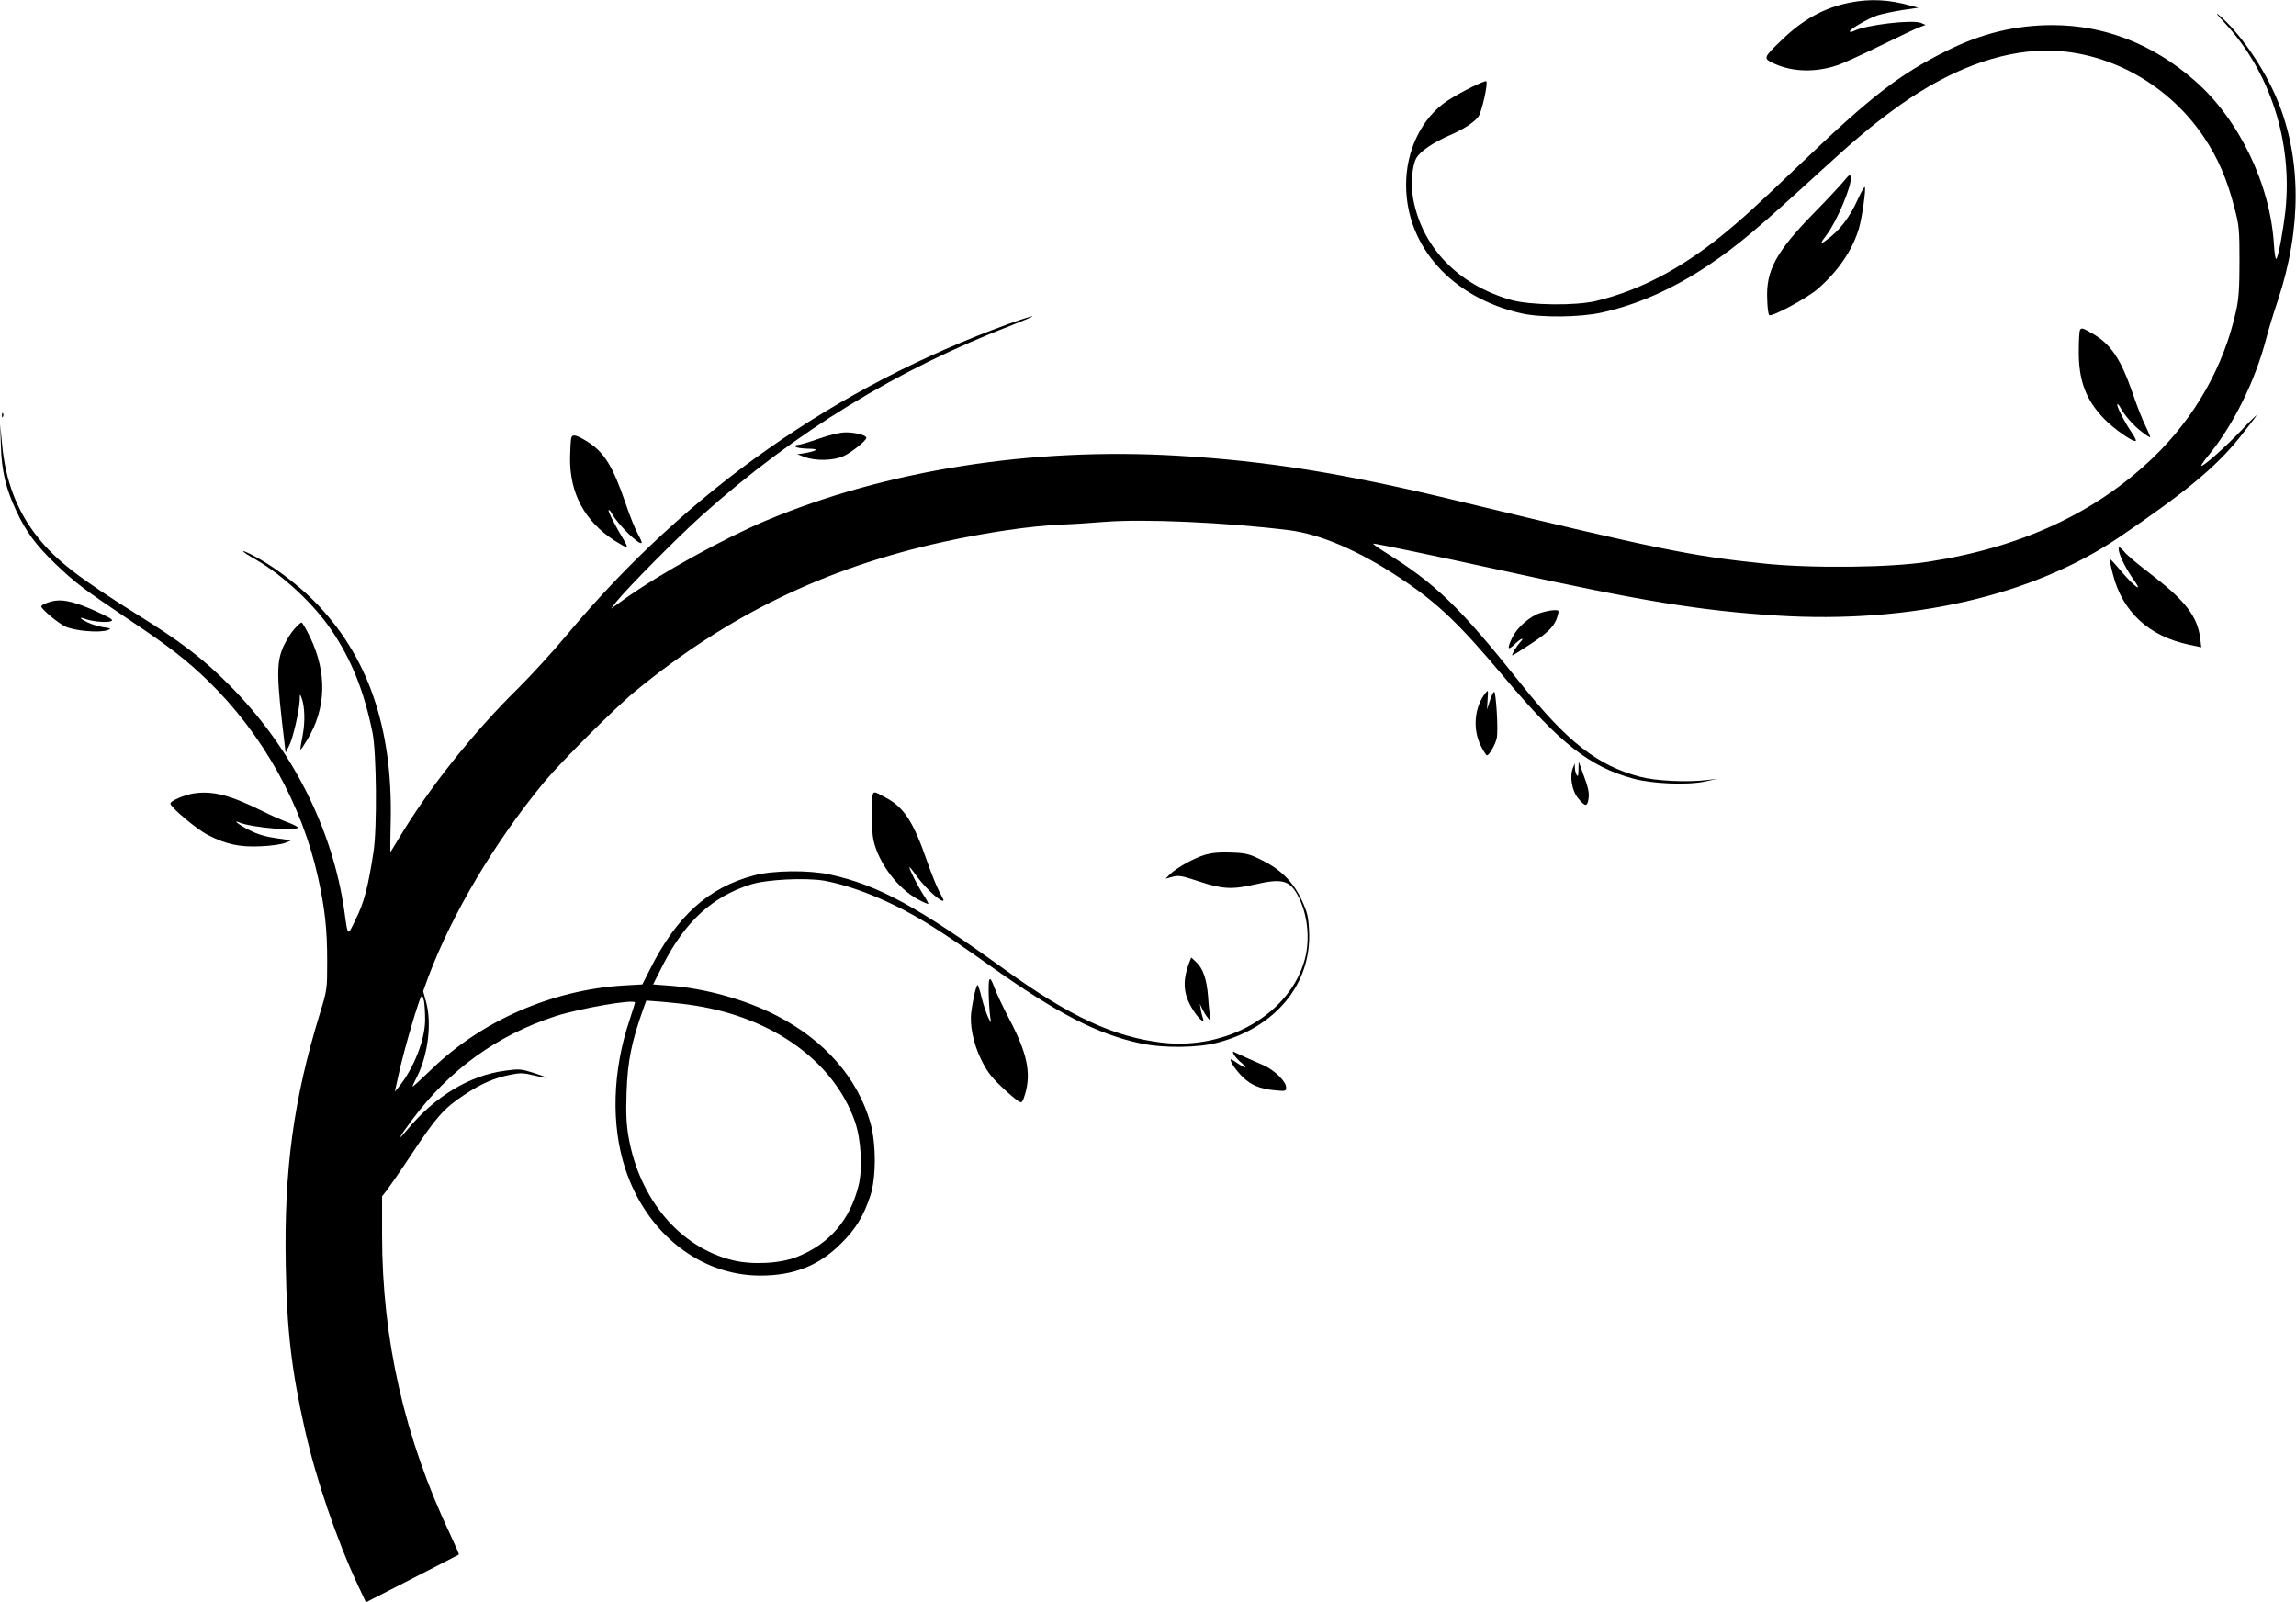 <?xml version="1.0" standalone="no"?>
<!DOCTYPE svg PUBLIC "-//W3C//DTD SVG 20010904//EN"
 "http://www.w3.org/TR/2001/REC-SVG-20010904/DTD/svg10.dtd">
<svg version="1.0" xmlns="http://www.w3.org/2000/svg"
 width="1280pt" height="893pt" viewBox="0 0 1280 893"
 preserveAspectRatio="xMidYMid meet">
<g transform="translate(0,893) scale(0.1,-0.1)"
fill="#000000" stroke="none">
<path d="M10310 8915 c-140 -28 -260 -94 -378 -209 -104 -100 -104 -101 -40
-131 101 -46 228 -50 350 -9 29 9 136 58 238 108 102 50 201 97 220 104 l35
13 -25 11 c-48 20 -310 -11 -373 -44 -10 -5 -21 -7 -24 -4 -9 8 99 72 152 90
28 9 91 22 140 30 l90 13 -41 11 c-122 35 -230 40 -344 17z"/>
<path d="M12402 8803 c254 -273 380 -663 339 -1048 -14 -120 -39 -256 -51
-268 -4 -5 -10 31 -13 80 -20 336 -195 698 -441 913 -234 205 -504 310 -794
310 -206 0 -396 -46 -593 -145 -260 -130 -417 -251 -809 -626 -261 -249 -334
-315 -445 -405 -233 -187 -457 -303 -695 -361 -116 -28 -368 -25 -475 5 -294
84 -494 289 -546 560 -15 81 -7 190 17 231 22 38 93 86 184 126 79 34 137 72
162 105 18 24 55 187 44 197 -7 7 -140 -59 -213 -106 -145 -94 -236 -278 -234
-476 2 -342 258 -625 645 -712 106 -24 325 -22 446 5 196 43 396 131 592 262
162 108 278 206 633 531 176 161 267 238 390 329 274 204 546 318 802 336 359
24 728 -164 940 -481 77 -114 129 -234 170 -394 26 -98 28 -121 28 -296 0
-145 -4 -210 -18 -273 -67 -310 -229 -597 -463 -822 -322 -309 -735 -501
-1254 -581 -211 -33 -649 -38 -917 -10 -408 42 -591 80 -1693 346 -648 157
-1069 225 -1575 255 -814 48 -1627 -81 -2295 -362 -237 -100 -592 -296 -790
-438 l-74 -53 31 40 c60 75 347 365 477 481 521 466 1089 814 1733 1062 62 24
111 45 109 47 -2 2 -60 -16 -129 -41 -968 -351 -1796 -933 -2462 -1729 -79
-95 -205 -233 -280 -307 -252 -248 -501 -563 -664 -837 -24 -40 -44 -73 -45
-73 -1 0 0 75 2 168 13 527 -129 935 -432 1237 -98 97 -234 198 -339 251 -77
40 -65 22 19 -25 150 -86 323 -247 421 -392 114 -168 183 -343 230 -574 22
-113 26 -531 5 -665 -30 -194 -52 -279 -97 -370 -49 -102 -45 -104 -65 40 -66
464 -297 918 -645 1265 -143 144 -270 241 -517 394 -323 203 -445 298 -548
427 -116 146 -181 316 -199 524 l-10 105 4 -120 c4 -141 28 -240 86 -363 52
-113 110 -191 215 -292 112 -108 162 -145 409 -311 226 -151 323 -226 444
-343 305 -296 525 -690 615 -1101 37 -168 50 -284 50 -460 0 -159 0 -161 -41
-295 -147 -480 -200 -870 -190 -1403 6 -359 32 -584 107 -917 61 -272 176
-610 294 -863 l46 -98 258 132 c141 72 258 133 260 134 2 2 -20 52 -48 112
-255 538 -380 1087 -380 1670 l0 215 29 37 c15 20 79 112 141 206 133 200 176
248 286 321 94 63 172 97 261 114 54 11 72 10 129 -4 37 -9 68 -15 70 -13 2 2
-30 14 -71 27 -70 22 -81 23 -160 12 -197 -26 -389 -142 -543 -327 -64 -77
-50 -48 26 54 208 279 471 469 796 576 139 45 446 98 446 77 0 -4 -14 -47 -30
-97 -96 -284 -104 -586 -24 -830 118 -359 417 -595 753 -595 188 0 328 56 451
180 81 80 124 151 162 265 33 99 33 294 0 408 -72 250 -255 459 -524 597 -171
88 -396 151 -595 166 l-92 7 55 109 c124 242 275 380 489 448 87 28 306 39
411 21 110 -20 250 -68 389 -136 143 -70 259 -143 530 -335 381 -270 602 -384
845 -436 127 -27 320 -25 430 5 324 86 522 329 508 621 -4 83 -10 105 -41 173
-46 100 -118 172 -223 223 -68 34 -86 39 -168 42 -65 3 -107 -1 -147 -12 -61
-18 -160 -73 -198 -110 l-23 -24 39 11 c34 9 52 6 148 -26 129 -43 184 -46
310 -17 150 35 193 24 238 -57 56 -103 72 -242 42 -357 -79 -302 -430 -509
-793 -468 -272 32 -514 144 -879 407 -488 352 -708 472 -978 531 -116 25 -315
23 -420 -5 -257 -68 -433 -227 -583 -527 l-41 -81 -106 -6 c-397 -25 -787
-195 -1066 -464 -60 -58 -109 -103 -109 -99 0 4 11 29 25 55 62 124 83 299 50
418 l-16 58 29 80 c131 349 368 749 645 1085 92 111 398 417 507 506 519 426
1059 688 1716 833 246 54 487 89 659 97 61 2 169 9 240 15 220 18 682 -3 1030
-46 175 -22 388 -113 616 -264 212 -140 332 -255 585 -556 310 -369 476 -499
720 -565 106 -29 302 -37 399 -16 l70 15 -60 -7 c-111 -13 -284 -5 -370 18
-236 61 -409 195 -667 520 -342 429 -474 557 -761 735 -39 25 -67 45 -61 45
19 0 343 -68 714 -149 789 -173 1103 -224 1535 -252 743 -47 1426 109 1910
437 367 249 535 388 667 551 54 67 98 125 98 128 0 3 -39 -35 -87 -86 -87 -91
-213 -203 -221 -195 -2 2 16 29 41 59 139 170 259 413 321 650 13 50 42 146
65 213 133 400 132 791 -3 1117 -75 181 -214 381 -329 476 -18 14 -2 -7 35
-46z m-10038 -5454 c3 -17 6 -64 6 -103 0 -110 -63 -270 -146 -373 l-23 -28
20 90 c29 138 120 445 130 445 4 0 9 -14 13 -31z m1511 -24 c438 -69 775 -314
891 -646 35 -99 44 -265 20 -359 -48 -191 -162 -323 -341 -395 -93 -38 -249
-46 -358 -20 -295 71 -522 339 -583 688 -12 70 -15 130 -11 247 6 178 28 284
94 469 l16 44 91 -7 c50 -4 132 -13 181 -21z"/>
<path d="M10278 7919 c-20 -24 -95 -105 -168 -179 -209 -214 -265 -318 -258
-477 1 -45 6 -85 11 -89 13 -13 209 93 270 145 115 100 195 217 231 340 17 59
40 220 32 228 -3 3 -18 -24 -35 -60 -49 -110 -106 -184 -184 -239 -32 -23 -30
-15 9 37 56 75 139 273 132 316 -3 20 -7 18 -40 -22z"/>
<path d="M11596 7091 c-4 -5 -7 -56 -7 -114 -2 -164 38 -274 139 -379 54 -57
167 -136 179 -125 3 3 -8 25 -25 49 -37 54 -85 148 -78 155 2 3 10 -6 17 -19
22 -42 73 -100 118 -134 24 -19 46 -33 48 -31 1 2 -10 30 -26 63 -16 32 -48
111 -69 175 -69 199 -123 280 -227 340 -55 32 -61 33 -69 20z"/>
<path d="M11 6614 c0 -11 3 -14 6 -6 3 7 2 16 -1 19 -3 4 -6 -2 -5 -13z"/>
<path d="M4566 6485 c-55 -19 -108 -35 -118 -35 -11 0 -16 -4 -13 -10 3 -5 34
-10 68 -11 66 0 58 -11 -18 -25 l-40 -6 40 -15 c60 -23 161 -21 216 4 45 20
129 87 129 103 0 14 -61 30 -114 30 -32 0 -88 -13 -150 -35z"/>
<path d="M3185 6490 c-3 -10 -6 -60 -7 -112 -2 -198 81 -352 246 -460 33 -21
63 -38 69 -38 5 0 -1 17 -14 38 -46 76 -91 163 -86 169 3 2 11 -6 18 -19 32
-60 152 -178 166 -164 3 3 -7 24 -20 48 -14 24 -46 102 -70 174 -70 205 -119
283 -210 341 -63 39 -85 45 -92 23z"/>
<path d="M11814 5853 c10 -38 42 -99 82 -156 53 -73 7 -42 -69 47 -34 41 -64
73 -65 71 -2 -2 5 -40 17 -85 53 -210 201 -347 427 -394 l66 -14 -6 51 c-16
123 -85 211 -278 359 -65 49 -129 103 -142 119 -31 36 -40 37 -32 2z"/>
<path d="M310 5582 c-34 -4 -80 -23 -80 -32 0 -14 88 -89 132 -111 48 -25 193
-38 238 -21 22 8 20 10 -25 16 -27 5 -67 17 -87 27 -42 21 -51 33 -15 20 38
-15 121 -23 144 -14 19 7 6 15 -84 57 -105 47 -172 65 -223 58z"/>
<path d="M8589 5514 c-58 -17 -131 -81 -158 -137 -30 -63 -26 -76 12 -39 37
36 61 44 30 10 -19 -21 -43 -61 -43 -71 0 -3 47 26 104 64 103 67 137 104 151
162 7 25 5 27 -21 26 -16 0 -50 -7 -75 -15z"/>
<path d="M1640 5423 c-18 -20 -44 -62 -58 -92 -42 -92 -42 -163 5 -551 l5 -45
20 39 c22 42 57 198 59 256 0 33 1 34 10 11 18 -46 21 -135 6 -211 -8 -41 -14
-76 -12 -78 2 -2 19 23 38 55 106 175 111 372 16 571 -22 45 -43 82 -48 82 -5
0 -24 -17 -41 -37z"/>
<path d="M8282 5068 c-62 -78 -73 -199 -28 -292 15 -31 31 -56 36 -56 12 0 46
59 54 95 10 39 -4 266 -15 259 -5 -3 -16 -26 -24 -52 l-15 -47 3 53 c4 57 4
58 -11 40z"/>
<path d="M8800 4640 c0 -33 -3 -41 -10 -30 -5 8 -10 26 -10 40 l-1 25 -10 -25
c-19 -46 -6 -126 27 -167 40 -49 52 -51 59 -10 7 36 1 64 -34 157 l-20 55 -1
-45z"/>
<path d="M1082 4508 c-54 -8 -132 -42 -132 -57 0 -20 144 -141 207 -174 102
-53 179 -70 298 -64 55 2 116 11 135 19 l34 14 -84 12 c-58 8 -105 22 -148 44
-59 29 -100 62 -56 43 69 -28 324 -50 324 -27 0 4 -24 16 -52 27 -29 10 -93
38 -143 63 -181 90 -277 115 -383 100z"/>
<path d="M4866 4502 c-11 -33 -8 -205 4 -257 29 -127 135 -268 248 -328 29
-16 55 -27 57 -25 2 2 -12 28 -32 58 -31 49 -73 133 -73 147 0 3 20 -21 43
-54 54 -73 147 -155 147 -129 0 2 -11 23 -24 47 -13 24 -43 98 -66 164 -80
230 -130 306 -239 363 -55 30 -60 31 -65 14z"/>
<path d="M6630 3565 c-42 -111 -33 -188 33 -282 31 -43 55 -58 42 -25 -3 9 -9
31 -11 47 l-5 30 14 -30 c8 -16 22 -39 32 -50 16 -20 16 -20 11 5 -2 14 -8 66
-11 115 -8 99 -28 157 -68 194 l-26 24 -11 -28z"/>
<path d="M5515 3467 c-8 -19 -1 -185 9 -227 3 -14 -3 -5 -15 19 -11 24 -28 75
-37 112 -9 38 -19 69 -22 69 -7 0 -26 -78 -35 -150 -10 -73 11 -177 55 -266
31 -64 55 -96 114 -152 41 -39 84 -75 95 -81 18 -10 21 -7 36 41 35 119 11
230 -91 423 -32 61 -68 137 -80 170 -17 45 -24 56 -29 42z"/>
<path d="M6879 3052 c6 -11 24 -32 42 -46 39 -33 25 -34 -24 -1 -20 14 -37 23
-37 20 0 -17 33 -64 67 -97 48 -47 97 -67 179 -75 61 -6 64 -5 64 16 0 33 -64
96 -127 124 -52 22 -145 64 -166 75 -5 2 -4 -5 2 -16z"/>
</g>
</svg>